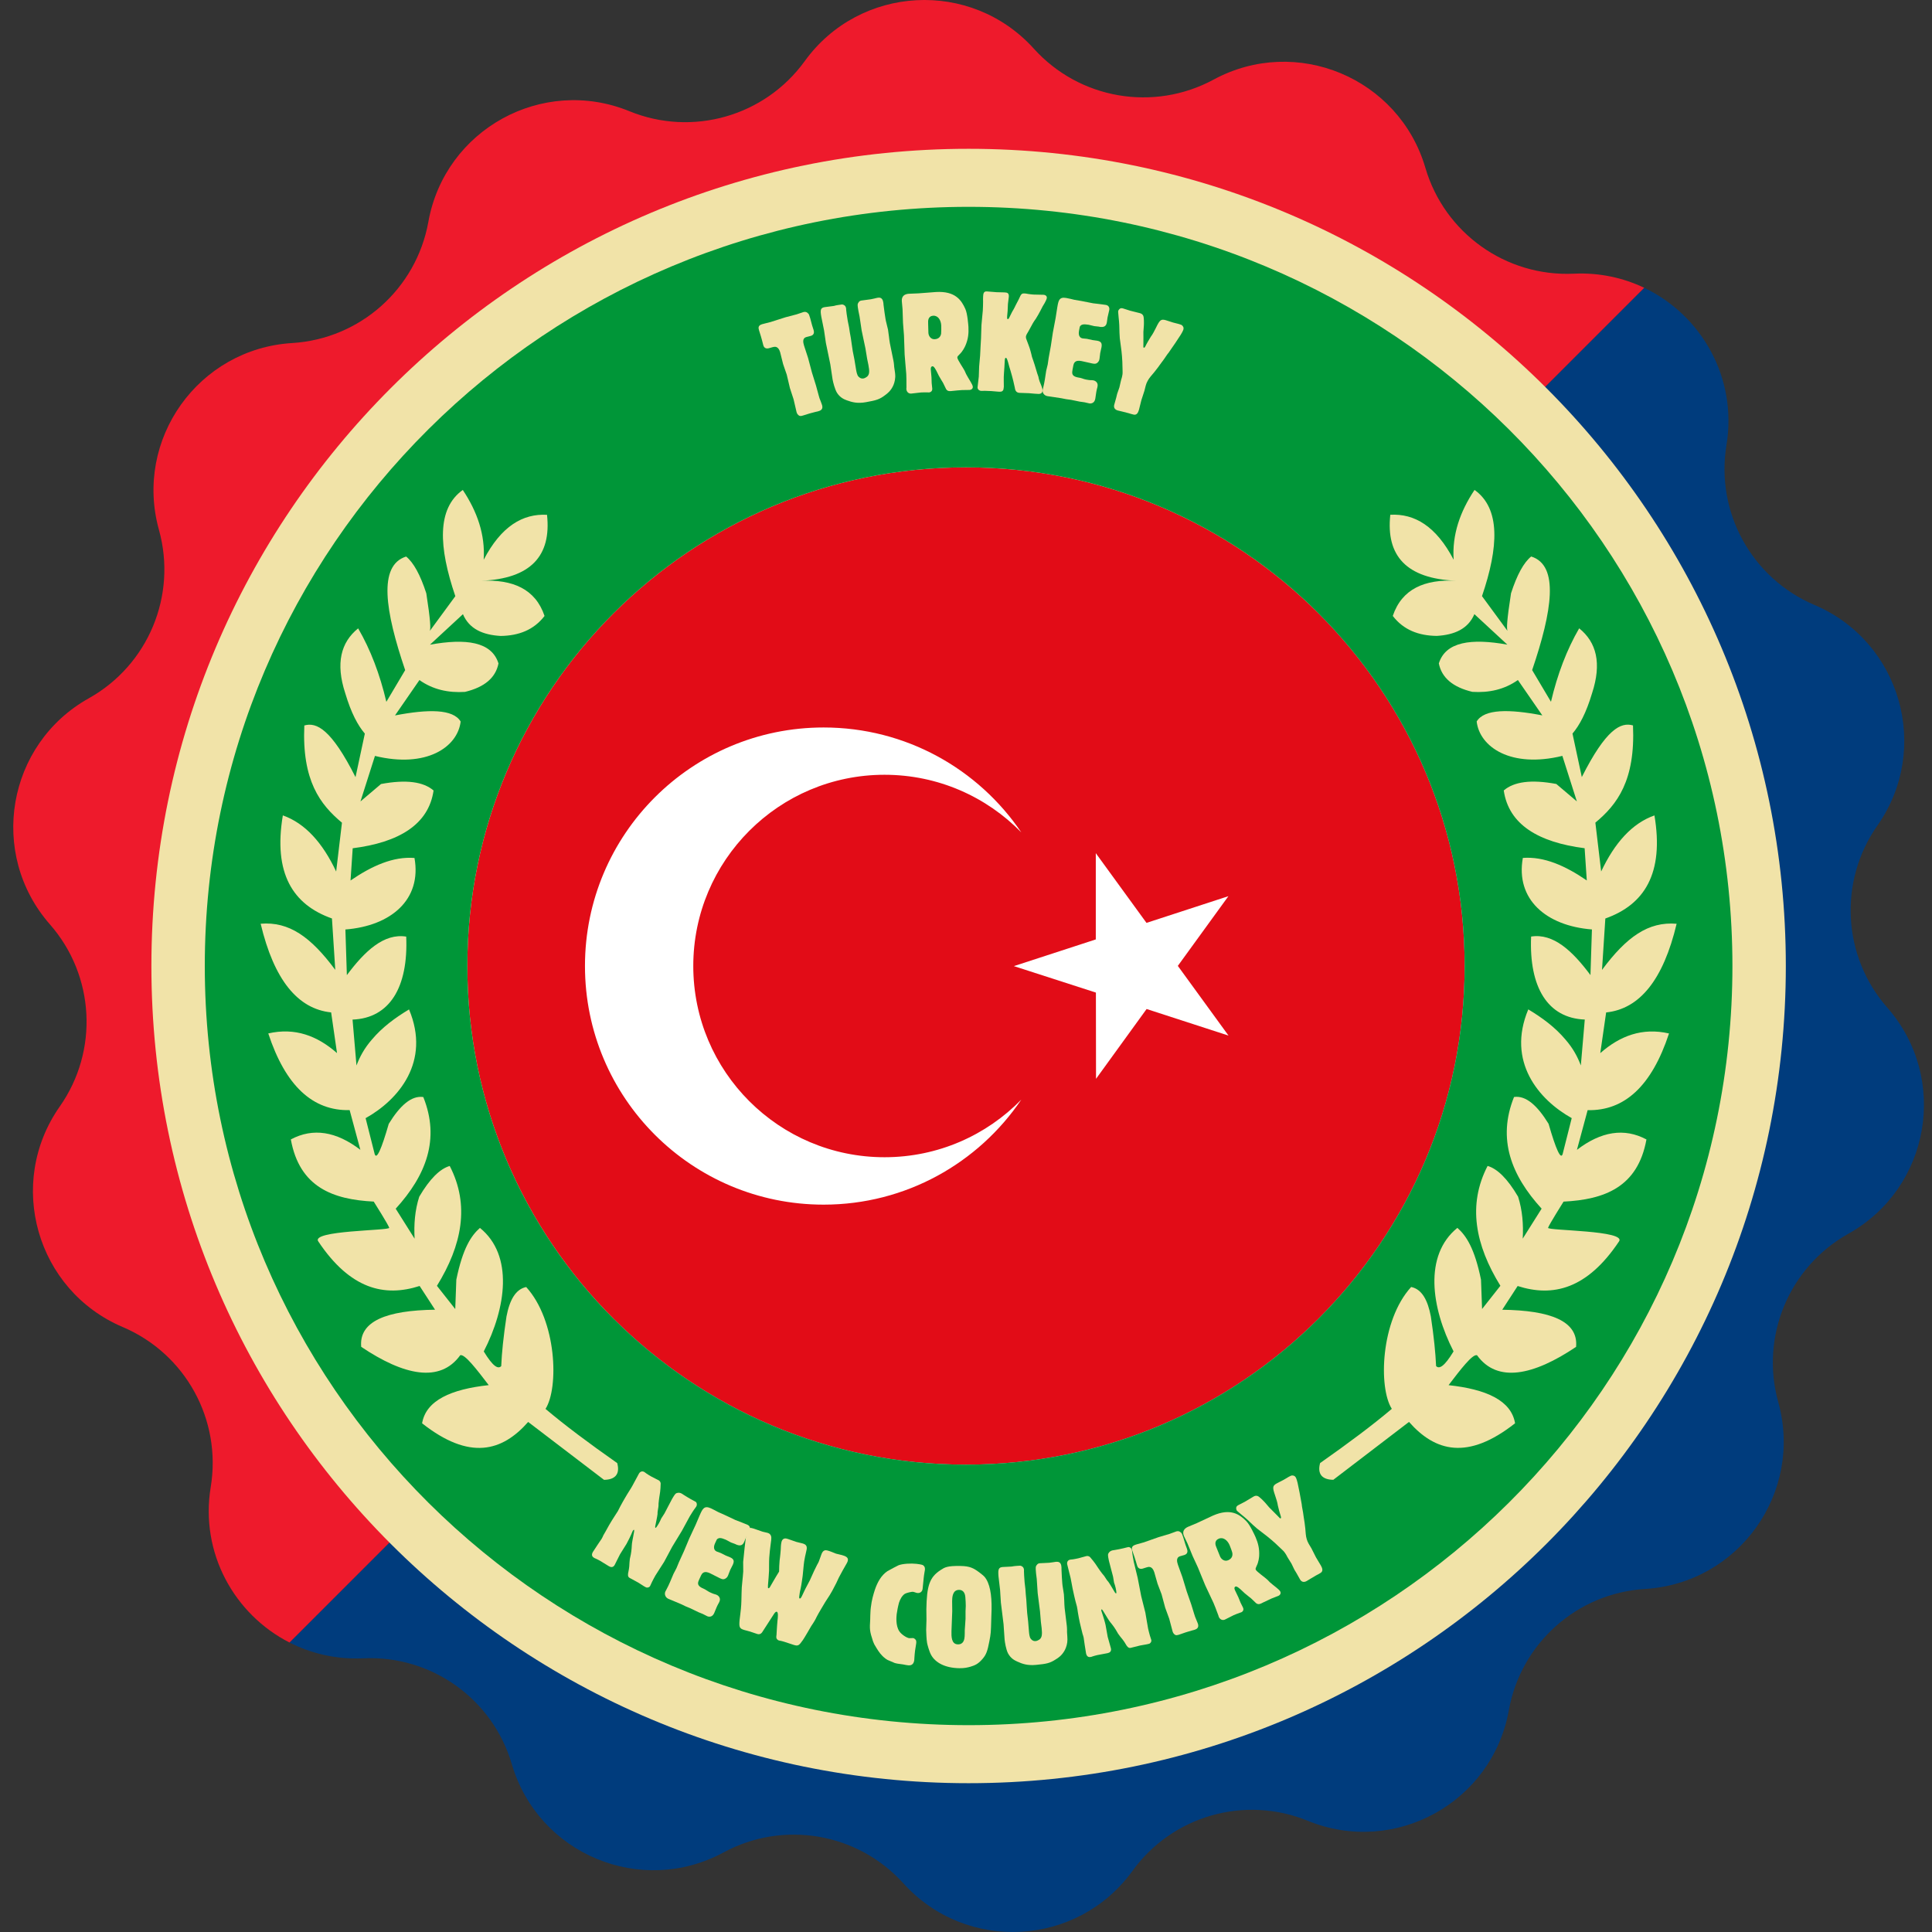 <svg enable-background="new 0 0 500 500" viewBox="0 0 500 500" xmlns="http://www.w3.org/2000/svg"><rect x="0" y="0" width="500" height="500" fill="#333333" stroke="none"/><path d="m250 380.52c-71.95 0-130.51-58.54-130.51-130.52 0-71.95 58.57-130.52 130.51-130.52 71.98 0 130.52 58.57 130.52 130.52 0 71.98-58.54 130.52-130.52 130.52z" fill="#e20c17"/><path d="m228.91 299.49c-27.32 0-49.49-22.17-49.49-49.49s22.17-49.49 49.49-49.49c13.88 0 26.41 5.71 35.4 14.91-11.1-16.4-29.87-27.15-51.16-27.15-34.12 0-61.76 27.64-61.76 61.73 0 34.12 27.64 61.76 61.76 61.76 21.29 0 40.06-10.78 51.16-27.18-8.98 9.2-21.52 14.91-35.4 14.91z" fill="#fff"/><path d="m317.94 268.01-21.2-6.88-13.09 18.07-.03-22.32-21.23-6.85 21.2-6.91v-22.32l13.12 18.04 21.2-6.91-13.09 18.04z" fill="#fff"/><path d="m488.43 260.77c-11.62-13.24-12.67-32.71-2.55-47.13 13.96-19.89 6.05-47.59-16.32-57.09-16.21-6.89-25.61-23.98-22.75-41.36 2.88-17.5-6.55-33.68-21.29-40.71l-84.27 84.27c23.35 23.35 37.8 55.62 37.8 91.25 0 71.27-57.78 129.05-129.05 129.05-35.64 0-67.9-14.44-91.25-37.8l-83.83 83.83c5.67 2.89 12.17 4.41 19.1 4.09 17.6-.83 33.48 10.49 38.44 27.39 6.84 23.32 33.44 34.4 54.81 22.84 15.5-8.38 34.71-5.08 46.52 8 16.28 18.04 45.05 16.48 59.29-3.21 10.32-14.28 29.07-19.64 45.38-12.97 22.5 9.19 47.74-4.7 52.03-28.62 3.11-17.34 17.67-30.31 35.26-31.38 24.26-1.48 40.98-24.95 34.46-48.36-4.72-16.97 2.78-34.97 18.15-43.57 21.21-11.86 26.1-40.25 10.07-58.52z" fill="#003c7d"/><path d="m120.95 250c0-71.27 57.78-129.05 129.05-129.05 35.64 0 67.9 14.44 91.25 37.8l84.27-84.27c-5.46-2.6-11.63-3.96-18.19-3.65-17.6.83-33.48-10.49-38.44-27.39-6.84-23.32-33.44-34.4-54.81-22.84-15.5 8.38-34.71 5.08-46.52-8-16.28-18.04-45.05-16.48-59.29 3.21-10.32 14.28-29.07 19.64-45.38 12.97-22.5-9.19-47.74 4.7-52.03 28.62-3.11 17.34-17.67 30.31-35.26 31.38-24.26 1.48-40.98 24.95-34.46 48.36 4.72 16.97-2.78 34.97-18.15 43.57-21.21 11.86-26.1 40.25-10.07 58.52 11.62 13.24 12.67 32.71 2.55 47.13-13.96 19.89-6.05 47.59 16.32 57.09 16.21 6.89 25.61 23.98 22.75 41.36-2.83 17.14 6.16 33.02 20.38 40.27l83.83-83.83c-23.36-23.35-37.8-55.61-37.8-91.25z" fill="#ee1a2c"/><path d="m250.67 38.51c-116.8 0-211.49 94.69-211.49 211.49s94.69 211.49 211.49 211.49 211.5-94.69 211.5-211.49-94.69-211.49-211.5-211.49zm-.67 340.54c-71.27 0-129.05-57.78-129.05-129.05s57.78-129.05 129.05-129.05 129.05 57.78 129.05 129.05-57.78 129.05-129.05 129.05z" fill="#f1e3a8"/><path d="m250.67 53.53c-109.17 0-197.67 87.96-197.67 196.47s88.5 196.47 197.68 196.47 197.67-87.96 197.67-196.47-88.5-196.47-197.68-196.47zm-.67 325.52c-71.27 0-129.05-57.78-129.05-129.05s57.78-129.05 129.05-129.05 129.05 57.78 129.05 129.05-57.78 129.05-129.05 129.05z" fill="#009638"/><g fill="#f1e3a8"><path d="m392.1 368.34c-12.26 9.67-20.69 7.33-27.45-.35l-19.59 14.98c-2.76-.03-4.22-1.36-3.42-4.33 7.31-5.13 13.64-9.86 18.56-14.03-3.49-5.47-2.92-22.84 5-31.54 2.76.55 4.3 3.38 5.1 7.62.79 5.24 1.21 9.43 1.36 12.85.8.81 2.09.21 4.52-3.8-5.78-11.27-7.76-24.88.99-31.97 2.29 2.02 4.44 5.27 6.11 13.39l.28 7.61 4.74-6.01c-6.5-10.54-8.54-20.92-3.31-31.02 2.53.74 5.15 3.3 7.89 7.96 1.13 3.55 1.4 7.19 1.2 10.86l4.89-7.76c-7.86-8.61-11.52-18-7.14-28.9 3.09-.44 6.05 2.23 8.94 6.94 1.91 6.62 3.15 9.37 3.64 7.83l2.35-9.3c-8.52-4.75-16.91-14.61-11.24-28.14 3.64 2.18 6.96 4.65 9.58 7.76 2.02 2.31 3.19 4.55 4.02 6.75l1.02-11.88c-9.6-.37-14.45-8.36-13.89-21.48 5.76-.91 10.69 3.71 15.36 9.97l.38-11.81c-11.86-.93-19.8-7.79-17.88-18.51 5.47-.42 11 2.02 16.55 5.83l-.56-8.34c-11.97-1.53-19.66-6.14-20.93-14.95 2.63-2.27 7.08-2.9 13.6-1.68l5.32 4.51-3.75-11.78c-13.28 3.25-21.41-2.26-22.18-8.9 1.96-3.26 8.37-3.24 16.99-1.58l-6.32-9.15c-3.52 2.48-7.49 3.33-11.79 3.06-5.07-1.21-7.94-3.67-8.67-7.36 1.75-5.64 8.41-6.54 17.73-4.86l-8.53-7.89c-1.64 3.84-5.18 5.37-9.76 5.63-4.65-.06-8.57-1.53-11.36-5.17 2.36-7.01 8.24-9.51 16.38-9.11-12.84-.52-18.18-6.45-17.02-17.07 6.27-.34 11.84 2.93 16.39 11.63-.42-6.49 1.67-12.45 5.41-18.06 6.75 4.82 6.25 14.8 1.93 27.49l6.6 8.99c-.25-.58-.19-2.63.91-9.72 1.55-4.79 3.29-7.97 5.22-9.53 7.32 2.3 5.43 14.14.25 29.4l4.87 8.2c1.67-7.12 4.09-13.47 7.3-19.01 4.49 3.61 5.87 9.04 3.34 16.78-1.55 5.19-3.27 8.34-5.07 10.46l2.41 11.26c6.28-12.44 10.09-14.28 13.25-13.37.63 14.27-4.09 20.46-9.74 25.16l1.5 12.64c3.5-7.42 8.01-12.47 13.79-14.51 2.52 14.99-2.57 23.09-12.71 26.68l-.86 13.3c6.34-8.53 11.96-12.55 19.31-11.94-3.45 14.52-9.58 22.05-18.24 22.95l-1.52 10.53c5.12-4.49 10.88-6.67 17.79-5.09-4.48 13.62-11.53 20.06-21.06 19.85l-2.77 10.27c6.24-4.77 12.24-5.76 17.99-2.69-2.24 12.4-10.93 15.56-21.45 16.09 0 0-3.8 6.03-4.01 6.78-.2.76 20.58.63 18.33 3.57-8.23 12.29-17.07 14.43-26.2 11.49l-3.99 6.14c12.46.17 19.73 2.92 19.11 9.61-11.05 7.43-20.41 9.4-25.63 2.17-1.15-.41-4.27 3.68-7.37 7.74 9.7 1.05 16.21 3.92 17.21 9.86z"/><path d="m126.48 358.47c-3.1-4.06-6.22-8.14-7.37-7.74-5.22 7.24-14.58 5.26-25.63-2.17-.62-6.68 6.65-9.44 19.11-9.61l-3.99-6.14c-9.13 2.94-17.97.81-26.2-11.49-2.25-2.93 18.54-2.81 18.33-3.57-.2-.76-4.01-6.78-4.01-6.78-10.52-.53-19.21-3.69-21.45-16.09 5.75-3.07 11.75-2.08 17.99 2.69l-2.77-10.27c-9.53.21-16.58-6.23-21.06-19.85 6.91-1.58 12.67.6 17.79 5.09l-1.52-10.53c-8.66-.9-14.79-8.44-18.24-22.95 7.36-.61 12.98 3.41 19.31 11.94l-.86-13.3c-10.14-3.58-15.22-11.69-12.71-26.68 5.8 2.06 10.3 7.11 13.8 14.53l1.5-12.64c-5.65-4.7-10.37-10.89-9.74-25.16 3.16-.91 6.97.93 13.25 13.37l2.41-11.26c-1.8-2.13-3.52-5.27-5.07-10.46-2.53-7.73-1.15-13.16 3.34-16.78 3.22 5.54 5.63 11.9 7.3 19.01l4.87-8.2c-5.18-15.25-7.07-27.1.25-29.4 1.92 1.56 3.67 4.74 5.22 9.53 1.1 7.09 1.15 9.14.91 9.72l6.6-8.99c-4.33-12.7-4.83-22.68 1.93-27.49 3.74 5.61 5.83 11.58 5.41 18.06 4.55-8.7 10.12-11.97 16.39-11.63 1.16 10.61-4.18 16.55-17.02 17.07 8.14-.39 14.03 2.11 16.38 9.11-2.79 3.64-6.71 5.11-11.36 5.17-4.59-.26-8.12-1.79-9.76-5.63l-8.53 7.89c9.31-1.68 15.98-.78 17.73 4.86-.73 3.69-3.6 6.14-8.67 7.36-4.3.27-8.27-.58-11.79-3.06l-6.32 9.15c8.62-1.66 15.03-1.68 16.99 1.58-.78 6.64-8.9 12.15-22.18 8.9l-3.75 11.78 5.32-4.51c6.52-1.22 10.97-.59 13.6 1.68-1.28 8.82-8.97 13.43-20.93 14.95l-.56 8.34c5.55-3.81 11.08-6.26 16.55-5.83 1.92 10.72-6.02 17.58-17.88 18.51l.38 11.81c4.67-6.26 9.6-10.88 15.36-9.97.56 13.12-4.29 21.11-13.89 21.48l1.02 11.88c.83-2.2 2-4.44 4.02-6.75 2.62-3.11 5.94-5.58 9.58-7.76 5.67 13.54-2.72 23.39-11.24 28.14l2.35 9.3c.5 1.54 1.73-1.21 3.64-7.83 2.89-4.71 5.85-7.38 8.94-6.94 4.38 10.9.71 20.29-7.14 28.9l4.89 7.76c-.2-3.67.06-7.31 1.2-10.86 2.74-4.66 5.36-7.22 7.89-7.96 5.23 10.11 3.19 20.48-3.31 31.02l4.74 6.01.28-7.61c1.67-8.12 3.82-11.37 6.11-13.39 8.76 7.1 6.78 20.7.99 31.97 2.44 4.01 3.72 4.61 4.52 3.8.14-3.42.57-7.61 1.36-12.85.8-4.23 2.35-7.06 5.1-7.62 7.92 8.71 8.49 26.07 5 31.54 4.92 4.17 11.25 8.9 18.56 14.03.8 2.97-.66 4.3-3.42 4.33l-19.63-14.98c-6.75 7.68-15.18 10.02-27.45.35 1-5.95 7.51-8.82 17.24-9.88z"/><path d="m156.71 396.36c.15-.25.79-1.44.94-1.69.44-.76.96-1.59 1.42-2.3.29-.42.57-.85.83-1.29.04-.06.56-1.11.65-1.27.3-.59.96-1.72 1.12-2 .37-.63.73-1.26 1.13-1.87.42-.64.73-1.18.85-1.4.26-.44 1.44-2.7 1.73-3.21.16-.28.67-.79 1.39-.37.22.13.37.3.59.43.11.11 1.08.67 1.21.74.28.17 1.73.87 1.88.96.5.29.54.74.53.9.02.26-.07 1.94-.26 2.92-.01.16-.07.34-.08.5-.04.06-.2 1.65-.21 1.73 0 .29 0 .59-.04.86-.06.39-.13.73-.18 1.12-.05.23-.03.49-.04.73-.1.83-.43 2.28-.55 2.92-.11.4-.05.6.01.64.16.09.71-.86.87-1.14.13-.22.22-.46.35-.68.08-.21.23-.54.27-.6.11-.19.72-1.1.85-1.32.31-.54 1.63-3.18 1.98-3.78.17-.28.69-1.2.97-1.38.14-.09.78-.39 1.53.04.16.09.33.23.52.34.27.2 1.5.91 1.84 1.11.16.09.87.46 1.03.55.19.11.32.18.37.3.09.14.26.57-.02 1.04-.07.13-.18.23-.27.39-.25.28-1.26 1.88-1.42 2.17-.29.5-1.7 3.15-2.04 3.75-.38.66-1.02 1.68-1.65 2.71-.27.47-.58.93-.85 1.4-.31.54-1.74 3.29-2.08 3.89-.29.5-1.93 2.97-2.26 3.54-.31.54-.59 1.09-.87 1.64-.09.16-.4.91-.49 1.06-.05.09-.25.44-.79.42-.21 0-.28-.03-.81-.34-.25-.15-1.29-.83-1.54-.98-.32-.18-1.9-1.01-2.21-1.2-.54-.31-.39-1.07-.28-1.55.12-.43.15-.92.22-1.39.04-.65.07-1.35.15-1.93.08-.42.16-.79.25-1.16.1-.53.18-1.12.22-1.69.03-.41.04-.86.09-1.25.07-.55.2-1.07.29-1.6.26-1.32.35-1.77.23-1.85-.06-.04-.22.08-.29.21-.11.19-.27.6-.4.91-.1.24-.83 1.79-1.25 2.52-.53.91-1.15 1.77-1.68 2.69-.22.38-1.16 2.36-1.39 2.77-.38.66-.95.63-1.46.33-.32-.18-1.92-1.2-2.3-1.41-.38-.22-.78-.41-1.17-.59-.14-.04-.27-.11-.43-.21-.85-.49-.39-1.28-.27-1.5.33-.57 2.19-3.28 2.29-3.44.07-.13.39-.74.43-.89z"/><path d="m192.36 394.17c.17.07.91.37 1.08.44.6.26.82.84.54 1.48-.12.27-.78 1.49-.91 1.79-.06.13-.38.95-.47 1.15-.21.47-.61 1.2-1.79.8-.11-.01-.47-.21-.57-.25-.13-.06-.9-.32-1.06-.39-.2-.09-1.12-.62-1.36-.72-1.27-.56-1.75-.46-2.08-.25-.22.14-.27.24-.68 1.17-.15.33-.72 1.63.44 2.15.13.06.86.3 1.03.38.2.09 1.1.57 1.34.67.13.06.92.37 1.08.44 1 .44 1.12.98.71 1.91-.09.2-.58 1.14-.69 1.37-.09.2-.45 1.2-.55 1.43-.13.3-.24.45-.37.56-.67.62-1.17.4-1.67.18-.37-.16-2.24-1.15-2.64-1.33-.53-.24-1.25-.51-1.85-.06-.3.23-.52.73-.93 1.66-.3.67-.56 1.27.17 1.87.32.26.86.5 1.29.69.32.18.62.4.91.56.22.14.45.24.68.34.27.12.53.24.78.31s.46.12.7.23c.43.19 1.12.81.7 1.75-.09.2-.18.4-.3.58-.2.35-.36.72-.46.95-.09.2-.5 1.21-.6 1.45-.49 1.1-1.39.98-1.79.8-.17-.07-.97-.51-1.14-.58s-.95-.38-1.15-.47c-.7-.31-1.37-.69-2.07-1-.17-.07-1.01-.41-1.21-.5-.17-.07-.95-.46-1.12-.54-.3-.13-1.78-.75-2.08-.88-.2-.09-1.08-.44-1.28-.53-.8-.35-1.1-1.21-.79-1.9.06-.13.15-.25.21-.39.38-.67.75-1.5 1-2.07.13-.3.75-1.78.88-2.08.1-.23.69-1.29.79-1.52s.54-1.31.64-1.55c.18-.4 1.1-2.38 1.3-2.85.19-.43 1.13-2.73 1.35-3.23.52-1.17 1.11-2.34 1.63-3.5.16-.37.91-2.15 1.09-2.55.72-1.63 1.14-2.57 2.84-1.81.17.07.55.28.98.48.39.21.8.44.94.5l1.73.77c.4.18 2.34 1.12 2.77 1.31.17.07 1.1.41 1.3.49z"/><path d="m192.62 421.84c-1.26-.37-1.37-.75-1.22-2.53.04-.41.32-2.49.35-2.98.14-1.36.13-2.74.17-4.13.02-.95.06-1.85.18-2.76.08-.92.2-1.8.25-2.74.02-.83-.04-1.65-.02-2.48.01-.04.66-6.95.97-7.96.12-.42.42-.79.86-.85.2-.02.72.14.93.2.35.1 1.89.68 2.24.78.1.03.39.08.67.16.25.04.53.12.64.15.24.07.48.18.65.38.45.52.36 1.09.19 2.3-.17 1.09-.35 2.97-.4 3.76-.07 1.12-.03 2.27-.05 3.37-.03.75-.19 2.8-.28 3.76-.04.63-.02.72.12.76s.26-.11.39-.3c0 0 .8-1.4.86-1.49.48-.85 1-1.68 1.51-2.52.02-.95.03-1.89.13-2.85.06-.59.17-1.21.21-1.84.08-.66.1-1.34.13-1.98.02-.18.07-.74.16-1.05.33-1.12 1.21-.86 1.62-.73.31.09 1.86.67 2.21.77.14.04.5.11.85.21.36.07.74.18.85.21 1.22.36 1.1 1.16.82 2.22-.19.78-.36 1.6-.49 2.4-.18 1.24-.24 2.48-.39 3.73-.03.22-.3 2.27-.52 3.27-.06.32-.15.64-.21.96s-.08.66-.14.98c-.12.53.07.67.1.68.14.04.35-.16.57-.63.17-.33.33-.74.52-1.1.45-1.01 1.04-1.97 1.53-2.97.4-.83.72-1.65 1.12-2.48.23-.5.5-1.03.77-1.56.39-.68.48-.85.88-2.06.36-1.07.66-1.97 1.82-1.63.35.1.73.22 1.07.36.07.02 1.12.45 1.12.45.11.03.43.09.74.18.32.06.67.16.78.19.8.24 1.82.54 1.51 1.55-.06.21-.15.37-.25.57-.31.52-1.76 3.09-2.06 3.72-.21.47-.43.94-.65 1.4-.35.66-.7 1.31-1.05 2.01-.49.88-.63 1.1-1.82 2.92-.32.55-1.81 3-2.2 3.8-.17.33-.31.67-.53 1.02-.1.2-.72 1.15-.86 1.34-.32.55-1.81 3.15-2.2 3.68-.99 1.42-1.23 1.57-2.31 1.25-.35-.1-2.11-.7-2.49-.82-.31-.09-.63-.19-.95-.25-.15-.01-.25-.04-.39-.08-.11-.03-.21-.06-.3-.13-.53-.39-.45-.78-.37-1.33.04-.37.03-.75.06-1.09.03-.87.13-1.71.19-2.57.11-.88.24-2.21-.18-2.33-.07-.02-.37-.03-.75.61-.44.71-2.53 3.89-2.82 4.37-.23.39-.61 1.03-1.45.79-.28-.08-1.59-.55-1.9-.64z"/><path d="m226.4 411.48c.67-1.98 1.64-3.77 3.27-4.87.51-.31 2.7-1.45 2.85-1.51 1.08-.43 3.25-.54 4.67-.38.36.04 1.45.17 1.72.38.54.39.48.97.45 1.22-.02.18-.08.39-.1.58-.09.47-.14.94-.2 1.41-.05.4-.24 2.39-.29 2.87-.09.83-.76 1.16-1.34 1.09-.18-.02-.36-.08-.5-.13-.25-.07-.46-.16-.68-.19-.29-.03-1.68.28-2.08.53-.75.5-1.23 1.44-1.51 2.29-.25.89-.53 2.36-.6 2.98s-.3 2.94.67 4.41c.53.83 1.93 1.73 2.58 1.8.15.02.81-.05 1-.03.07.01.22.03.42.2.47.38.43.75.37 1.25-.03.25-.24 1.48-.28 1.77-.07.62-.14 1.2-.17 1.81-.03.22-.01.44-.04.66-.12 1.01-.68 1.46-1.59 1.36-.43-.05-.83-.13-1.26-.22-1.59-.22-1.77-.24-2.16-.36-.32-.11-.63-.29-.94-.4-.91-.36-1.02-.41-1.56-.8-1.11-.86-1.64-1.69-2.26-2.68-.59-.95-.65-1.07-.9-1.72-.9-2.74-.89-3.11-.73-5.77 0-.62.03-1.24.06-1.83.01-.4.05-.8.1-1.2.22-1.97.68-3.42 1.03-4.52z"/><path d="m243.45 406.31c1.03-.67 1.66-1.1 5.12-1.04 2.48.04 3.42.57 5 1.76.25.19.97.75 1.22 1.04 1.39 1.63 1.89 4.66 1.83 8.38-.01.84-.06 1.68-.08 2.51-.09 3.46-.1 3.79-.5 5.82-.48 2.54-.82 3.45-1.75 4.53-1.19 1.4-2.03 1.68-3.13 2.03-.77.21-1.54.41-2.89.39-3.72-.06-6.21-1.45-7.3-3.44-.5-.88-.97-2.71-1.04-3.08-.17-.84-.24-3.14-.24-3.36.01-.36.07-2.26.08-2.66s-.04-2.26-.03-2.7c.1-6.09.8-8.3 3.71-10.18zm2.96 8.07c-.01.36.04 2.15.03 2.59-.01.73-.18 4.37-.2 5.21-.02 1.28-.06 3.35 1.66 3.38 1.53.03 1.7-1.36 1.75-2.08.04-.22.02-1.31.03-1.57.01-.4.19-2.48.2-2.95.01-.66-.01-1.31 0-1.97 0-.18.06-1.17.06-1.38.01-.44-.05-1.6-.11-2.3-.12-1.46-.92-1.84-1.57-1.85-1.8-.04-1.83 2-1.85 2.92z"/><path d="m259.48 405.54c.33-.03 1.97-.08 2.33-.12.11-.01.36-.04.61-.1l.58-.06c1.02-.1 1.13-.07 1.32.02.15.06.61.27.68.92.01.14.03.25 0 .4.01.44.06 1.71.17 2.91.03.25.17 1.41.2 1.7.02.18.08 1.16.1 1.38l.14 1.45c.04.47.16 2.84.22 3.38.03.33.22 1.85.25 2.21.09.87.14 1.78.22 2.69.05.51.13 1.34.43 1.75.13.17.54.72 1.31.64.29-.03.71-.22.95-.39.72-.54.74-1.39.59-2.95-.03-.25-.17-1.38-.2-1.63-.09-.91-.14-1.82-.23-2.76-.06-.65-.53-3.94-.6-4.7-.05-.51-.19-3.06-.24-3.64-.05-.51-.13-.98-.18-1.45-.16-1.67-.1-1.78.13-2.1.32-.47.57-.5.9-.53s2.01-.08 2.4-.12c.14-.01.54-.09.94-.13.4-.08.79-.11.9-.12 1.16-.11 1.26.94 1.29 1.27.02.22.04.4.02.62.05 1.28.13 2.88.21 3.68.04.36.07.73.14 1.08.02.25.26 1.51.28 1.8.06.58.04 1.17.09 1.71.02.62.04 1.2.1 1.82s.48 3.8.55 4.52c.04.4.07.76.07 1.13-.01.33-.01.62.02.95.01.51.1 1.02.08 1.53.02.99-.31 2.04-.65 2.7-.77 1.47-1.78 2.08-2.33 2.42-1.58 1.03-2.45 1.19-5.13 1.45-2.21.21-3.54-.24-4.92-.88-.65-.3-1.65-.79-2.37-2.15-.5-1.01-.79-2.82-.86-3.54-.06-.58-.21-3.35-.27-3.96-.08-.8-.6-4.7-.69-5.57-.04-.47-.16-2.8-.21-3.31s-.36-2.97-.41-3.51c-.15-1.82.02-2.31 1.07-2.41z"/><path d="m279.9 421.78c-.06-.29-.38-1.59-.45-1.88-.19-.85-.36-1.82-.5-2.65-.07-.51-.14-1.01-.25-1.51-.02-.07-.33-1.2-.37-1.37-.17-.63-.45-1.92-.52-2.24-.16-.71-.31-1.42-.43-2.14-.13-.76-.26-1.36-.31-1.61-.11-.5-.76-2.97-.88-3.54-.07-.32-.04-1.04.78-1.21.25-.05.48-.03.73-.08.15 0 1.25-.24 1.4-.27.32-.07 1.86-.52 2.04-.56.57-.12.9.18 1 .3.19.18 1.25 1.48 1.78 2.34.1.13.18.3.28.42.02.07.96 1.36 1.02 1.42.2.22.39.44.55.66.22.33.4.62.62.95.12.2.3.38.46.57.48.68 1.21 1.97 1.56 2.53.19.37.37.48.44.46.18-.04-.05-1.11-.12-1.43-.05-.25-.14-.49-.2-.74-.08-.21-.2-.55-.21-.62-.04-.21-.21-1.3-.26-1.55-.13-.61-.94-3.45-1.08-4.13-.07-.32-.29-1.35-.21-1.67.04-.16.31-.81 1.16-1 .18-.04.4-.05.61-.1.33-.03 1.72-.33 2.11-.42.18-.04.95-.25 1.13-.28.21-.05.36-.08.48-.03.16.04.58.25.69.78.03.14.03.29.06.47.01.37.34 2.24.41 2.56.12.57.87 3.47 1.01 4.14.16.75.38 1.93.6 3.11.12.53.2 1.08.31 1.61.13.61.93 3.6 1.08 4.28.12.57.57 3.49.71 4.13.13.61.3 1.2.46 1.8.04.18.32.94.36 1.12.02.11.11.5-.3.85-.15.15-.23.16-.83.29-.29.06-1.51.25-1.79.32-.36.08-2.09.53-2.44.61-.61.13-1.01-.53-1.25-.96-.2-.4-.51-.79-.78-1.17-.41-.51-.86-1.04-1.19-1.53-.23-.36-.41-.69-.6-1.03-.29-.46-.62-.95-.97-1.39-.26-.32-.55-.66-.77-.99-.32-.45-.57-.92-.86-1.38-.7-1.15-.93-1.55-1.08-1.52-.07.02-.1.21-.07.35.05.21.21.62.31.94.09.24.6 1.88.78 2.7.22 1.03.34 2.09.56 3.12.09.43.74 2.53.84 2.99.16.75-.28 1.11-.85 1.23-.36.08-2.22.41-2.65.5s-.85.22-1.27.35c-.13.07-.28.1-.46.14-.96.21-1.15-.68-1.21-.93-.14-.64-.59-3.9-.62-4.08-.03-.14-.21-.81-.28-.95z"/><path d="m307.14 411.91c.15.45.97 2.75 1.14 3.27.11.35.62 2.02.73 2.37l.28.87c.12.27.64 1.52.73 1.79.36 1.11-.42 1.44-.9 1.59-.21.07-.42.13-.64.17-.81.22-1.99.61-1.64.49-.55.18-1.55.54-1.79.62-.42.13-.61.12-.74.09s-.61-.22-.84-.95c-.15-.45-.7-2.76-.87-3.28-.13-.42-.89-2.39-1.05-2.88-.16-.48-.75-2.9-.93-3.45-.12-.38-.89-2.28-1.04-2.73-.33-1.01-.54-2.01-.85-2.98-.55-1.7-1.5-1.43-2.02-1.26l-.94.3c-.66.21-1.23-.02-1.45-.68l-.08-.24c-.16-.6-.43-1.43-.63-2.06-.07-.21-.48-1.38-.56-1.62-.18-.55-.31-1.2.8-1.56.17-.06.62-.2 1.09-.31.45-.15.91-.26 1.09-.31.55-.18 3.22-1.16 3.85-1.36.42-.13 2.35-.68 2.8-.83.28-.09 1.43-.54 1.71-.63.17-.06.73-.24 1.24.29.21.16.31.36.58 1.19.09.28.48 1.61.57 1.88.06.17.37 1.03.43 1.2.17.52.21 1.24-.69 1.53-.11.03-.95.27-1.12.32-1.14.37-.76 1.55-.54 2.24.14.45.98 2.67 1.14 3.16.18.55.95 3.17 1.14 3.76z"/><path d="m313.92 392.23c4.61-2.01 6.92-.27 8.62 1.45.98.97 2.22 3.73 2.38 4.09.65 1.5 1.06 3 .95 4.91-.03.29-.1 1.51-.68 2.64-.2.45-.31.65-.2.92.22.5 2.5 2.09 2.92 2.51.27.24.5.5.71.72.25.21.5.42.75.63 1.69 1.33 1.86 1.54 1.99 1.84.17.4-.03.85-.53 1.07-.27.12-1.5.57-1.77.69-.44.19-1.69.78-2.08.98-.2.09-.39.21-.62.31-.63.28-.92.16-1.27-.08-.19-.16-1.09-1.04-1.29-1.23-.51-.45-1.13-.86-1.66-1.34-.2-.19-.4-.38-.61-.57-.68-.66-1.45-1.32-1.78-1.17-.47.2-.22.77-.13.97.1.23.74 1.51.87 1.81.09.2.46 1.15.56 1.38.07.17.56 1.11.65 1.31.31.7-.24 1.1-.44 1.18-.13.06-.25.07-.38.13-.31.1-1.27.47-1.6.62-.3.13-1.95 1.01-2.28 1.15-.67.29-1.3-.07-1.56-.67-.04-.1-.1-.23-.11-.35-.63-1.71-1.03-2.73-1.28-3.3-.29-.67-1.82-3.82-2.14-4.55-.28-.63-1.59-3.92-1.89-4.62-.19-.43-1.16-2.48-1.36-2.94s-1.12-2.77-1.34-3.27c-.13-.3-.78-1.61-.91-1.91-.51-1.17.02-1.96 1.09-2.42.3-.13 1.85-.77 2.22-.93.61-.28 3.54-1.67 4.2-1.96zm.9 8.27c.13.3.78 1.97.94 2.33.31.7 1.15 1.37 2.09.96.97-.42 1.21-1.16 1.07-1.93-.06-.33-.56-1.66-.71-2-.54-1.24-1.65-2.14-2.78-1.65-1.32.57-.84 1.75-.61 2.29z"/><path d="m338.15 409.18c-.7.39-1.33.24-1.7-.42l-.93-1.65c-.07-.13-.46-.74-.53-.87-.12-.22-.62-1.33-.76-1.58-.25-.44-.58-.89-.83-1.33-.1-.11-.43-.76-.5-.89-.16-.29-.34-.52-.51-.76-.19-.27-.43-.47-2.31-2.25-1.47-1.35-2.93-2.45-3.57-2.93-1.15-.86-1.3-.98-2.26-1.86-.94-.93-1.9-1.82-2.95-2.65-1.02-.85-1.17-.97-1.26-1.13-.05-.1-.08-.21-.1-.32-.11-.65.3-.88.55-1.02.22-.12 1.43-.72 1.69-.87.32-.18 1.9-1.15 2.25-1.35.29-.16.64-.28 1.05-.13.48.19 1.48 1.22 1.91 1.69.36.42.73.85 1.09 1.27.29.3 1.78 1.76 2.11 2.12.53.58.72.76.82.71.03-.02.22-.12.05-.57-.13-.3-.68-2.33-.75-2.75-.12-.89-.43-1.73-.7-2.58-.72-2.1-.71-2.53.4-3.15.6-.34 1.21-.6 1.78-.92.19-.11 1.12-.67 1.35-.8.48-.27.69-.34.9-.34.42.01.71.15.92.53.16.29.39 1.07.46 1.41.12.43.9 4.43 1.07 5.54.03.28.05.6.12.89.07.42.15.79.22 1.21.05.39.1.78.17 1.2.16.96.3 1.88.4 2.87s.11 1.98.38 2.84c.12.43.3.83.52 1.21.21.38.48.78.71 1.19.18.32.96 1.93 1.15 2.28.18.32 1.12 1.84 1.31 2.19.39.7.57 1.39-.06 1.83-.17.14-1.08.61-1.27.71-.19.11-1.13.67-1.35.8z"/><path d="m210.15 96.47c.13.46.88 2.78 1.03 3.31.1.35.55 2.04.65 2.39l.25.88c.12.27.6 1.53.68 1.81.32 1.12-.46 1.42-.95 1.56-.21.06-.42.12-.64.15-.82.2-2.01.54-1.66.44-.56.16-1.56.49-1.81.56-.42.12-.62.1-.74.06s-.6-.24-.81-.98c-.13-.46-.62-2.78-.77-3.31-.12-.42-.81-2.42-.95-2.91s-.66-2.92-.82-3.48c-.11-.38-.82-2.3-.95-2.76-.29-1.02-.47-2.03-.75-3.01-.5-1.71-1.45-1.48-1.98-1.33l-.95.27c-.67.19-1.23-.06-1.42-.73l-.07-.25c-.14-.6-.38-1.45-.56-2.08-.06-.21-.44-1.39-.51-1.64-.16-.56-.27-1.21.85-1.53.17-.05.63-.18 1.09-.28.46-.13.92-.23 1.1-.28.56-.16 3.26-1.06 3.89-1.24.42-.12 2.37-.61 2.82-.74.28-.08 1.45-.5 1.73-.58.17-.05.74-.21 1.23.33.2.17.3.37.54 1.21.08.28.43 1.62.51 1.9.05.18.34 1.04.39 1.22.15.52.17 1.24-.74 1.5-.11.03-.96.24-1.13.29-1.16.33-.81 1.52-.61 2.22.13.46.89 2.7 1.04 3.19.16.6.85 3.24 1.02 3.84z"/><path d="m213.4 79.49c.32-.06 1.96-.24 2.31-.3.11-.02.36-.06.6-.15l.57-.1c1-.18 1.12-.16 1.32-.09.16.05.63.22.75.87.03.14.04.25.03.4.04.44.2 1.71.41 2.89.04.25.29 1.39.34 1.68.03.18.17 1.15.21 1.37l.26 1.44c.08.47.39 2.82.49 3.36.06.32.36 1.82.43 2.18.15.86.28 1.76.44 2.66.09.5.24 1.33.57 1.71.14.16.6.67 1.35.53.29-.05.69-.27.92-.46.67-.6.63-1.45.35-2.99-.05-.25-.28-1.36-.33-1.61-.16-.9-.29-1.8-.45-2.73-.12-.65-.84-3.88-.98-4.64-.09-.5-.43-3.03-.54-3.61-.09-.5-.21-.96-.29-1.43-.3-1.65-.24-1.77-.04-2.1.28-.5.53-.54.86-.6.32-.06 1.99-.25 2.39-.32.14-.03.53-.13.93-.2.39-.11.78-.18.89-.2 1.15-.21 1.33.83 1.39 1.16.04.21.07.39.07.62.15 1.27.37 2.86.51 3.65.06.36.13.72.23 1.07.04.25.38 1.49.43 1.77.1.57.13 1.16.23 1.7.07.62.14 1.2.25 1.81s.78 3.75.91 4.46c.07.39.14.75.16 1.12.02.33.04.62.1.95.05.51.18 1 .2 1.52.1.98-.15 2.06-.43 2.74-.65 1.52-1.6 2.21-2.12 2.6-1.5 1.16-2.34 1.38-5 1.86-2.19.39-3.55.04-4.97-.48-.67-.25-1.71-.66-2.54-1.95-.58-.97-1.01-2.74-1.14-3.46-.1-.57-.48-3.32-.59-3.93-.14-.79-.98-4.64-1.14-5.5-.08-.47-.39-2.78-.48-3.28s-.6-2.93-.7-3.47c-.33-1.83-.2-2.34.84-2.52z"/><path d="m242.24 75.57c5.02-.28 6.58 2.15 7.58 4.36.58 1.25.78 4.26.81 4.66.09 1.64-.04 3.18-.82 4.94-.13.26-.62 1.38-1.55 2.24-.35.35-.52.5-.5.79.03.55 1.62 2.83 1.87 3.36.16.32.29.64.42.93.16.28.32.57.48.85 1.12 1.84 1.21 2.09 1.23 2.41.03.44-.32.78-.87.81-.29.02-1.6.02-1.9.03-.47.03-1.85.14-2.29.2-.22.01-.43.06-.69.07-.69.04-.92-.17-1.16-.52-.12-.21-.66-1.35-.78-1.6-.33-.6-.76-1.2-1.09-1.84-.12-.25-.25-.5-.37-.75-.41-.85-.9-1.74-1.26-1.72-.51.03-.47.65-.46.87.01.25.17 1.67.18 2 .01.22.03 1.24.05 1.49.01.18.14 1.23.15 1.45.04.76-.6.95-.82.96-.15.01-.26-.02-.4-.01-.33-.02-1.35 0-1.71.02-.33.02-2.18.27-2.54.29-.73.04-1.2-.52-1.23-1.17-.01-.11-.01-.25.02-.37.01-1.83-.02-2.92-.05-3.54-.04-.73-.38-4.21-.42-5.01-.04-.69-.12-4.23-.17-4.99-.03-.47-.22-2.73-.25-3.23s-.09-2.99-.12-3.53c-.02-.33-.17-1.78-.19-2.11-.07-1.27.7-1.83 1.87-1.89.33-.02 2-.07 2.4-.1.62-.02 3.85-.31 4.58-.35zm-2.04 8.07c.02.33.04 2.11.07 2.52.04.76.6 1.68 1.62 1.63 1.06-.06 1.53-.67 1.67-1.44.05-.33.05-1.75.03-2.12-.07-1.35-.8-2.58-2.04-2.52-1.41.07-1.38 1.35-1.35 1.93z"/><path d="m253.89 87.55c.03-.47.07-2.88.11-3.42.03-.55.31-3.19.35-3.77.05-.76.06-1.49.07-2.26-.01-.44-.02-.91.01-1.35.04-.69.09-1.38.96-1.33.36.02 2.11.17 2.51.2.29.02 1.71.04 2.01.05.69.04 1.24.08 1.17 1.13-.02.29-.21 1.59-.23 1.88-.02.25-.06 1.53-.08 1.82-.01.22-.11 1.2-.13 1.42-.01.11-.04.65.14.67.22.01.34-.23.39-.34.13-.32.67-1.31.79-1.59.12-.21.25-.42.37-.63.2-.32.33-.67.5-.99.25-.5.54-1.02.79-1.52.12-.25.21-.46.34-.71.35-.85.71-.9 1.22-.87.29.02.58.07.87.13.47.07.94.13 1.38.16.4.03 2.26.03 2.7.06.4.03.82.31.79.78-.02.33-.35.96-.56 1.35-.49.81-.57.91-1.11 2.01-.21.46-.87 1.55-1.19 2.08-.24.35-.52.7-.73 1.09-.16.28-.95 1.77-1.16 2.12-.29.46-.65 1.05-.67 1.42-.02.25.04.48.17.78.37 1.01.85 2.17 1.05 3.02.15.48.23.93.35 1.41.09.26.59 1.68.68 2.01.15.48.3 1 .45 1.49.15.56.33 1.08.52 1.6.08.41.17.81.32 1.23.12.37.32.71.44 1.09.16.38.34.9.31 1.37-.05.8-.82.82-1 .81l-1.02-.06c-.18-.01-1.23-.11-1.45-.13-.36-.02-2.11-.06-2.51-.09-.98-.06-1.11-.87-1.19-1.39-.11-.55-.51-2.37-1.08-4.27-.12-.34-.21-.71-.33-1.08-.09-.33-.18-.67-.27-1-.21-.74-.39-1.3-.61-1.32-.29-.02-.29.49-.32 1.04.01.4-.15 2.36-.18 2.84-.04.69-.09 1.38-.06 2.08 0 1.1.03 1.21.02 1.5-.04.58-.12.79-.17.9-.28.46-.72.43-1.3.39-.26-.02-1.49-.13-1.78-.15-.22-.01-1.31-.05-1.56-.06-.15-.01-.88.02-1.06.01-.51-.03-.96-.43-.93-.94.03-.4.29-2.32.32-2.75.03-.4.07-2.19.09-2.62.03-.4.22-2.36.25-2.83.05-.73.06-1.46.11-2.22z"/><path d="m285.04 78.75c.18.03.97.13 1.15.16.65.11 1 .61.89 1.3-.05.29-.39 1.63-.45 1.96-.02.14-.13 1.01-.17 1.23-.09.5-.3 1.32-1.54 1.22-.11.02-.5-.09-.61-.1-.14-.02-.95-.09-1.12-.12-.21-.04-1.24-.32-1.49-.36-1.37-.23-1.81-.01-2.08.27-.18.19-.2.3-.37 1.3-.06.36-.3 1.76.96 1.97.14.02.91.08 1.09.11.21.04 1.21.28 1.46.32.14.02.97.13 1.15.16 1.08.18 1.33.67 1.16 1.68-.04.22-.29 1.25-.33 1.5-.04.22-.14 1.27-.19 1.52-.05.32-.12.5-.22.63-.5.76-1.04.67-1.58.58-.4-.07-2.46-.57-2.88-.64-.58-.1-1.34-.19-1.8.4-.23.29-.33.83-.5 1.84-.12.72-.23 1.37.62 1.77.38.18.95.27 1.42.35.35.1.7.23 1.02.32.24.08.5.12.75.16.29.05.57.1.83.1s.48.01.73.05c.47.08 1.28.51 1.11 1.52-.04.22-.07.43-.15.64-.1.39-.17.78-.21 1.04-.04.22-.19 1.3-.23 1.55-.2 1.19-1.11 1.29-1.54 1.22-.18-.03-1.07-.26-1.25-.29s-1.01-.14-1.23-.17c-.75-.13-1.5-.33-2.25-.46-.18-.03-1.08-.15-1.3-.18-.18-.03-1.04-.21-1.22-.24-.32-.06-1.91-.29-2.23-.34-.21-.04-1.16-.16-1.37-.2-.86-.15-1.36-.9-1.23-1.65.03-.14.09-.28.11-.42.2-.74.35-1.64.46-2.25.06-.32.29-1.91.34-2.23.04-.25.35-1.42.4-1.67s.2-1.41.24-1.66c.07-.43.48-2.58.56-3.08.08-.47.42-2.92.52-3.46.21-1.26.51-2.54.72-3.8.07-.4.36-2.3.43-2.74.3-1.76.47-2.77 2.3-2.45.18.03.6.14 1.07.22.43.11.89.23 1.03.25l1.87.32c.43.07 2.54.51 3 .59.18.03 1.16.12 1.38.16z"/><path d="m289.27 106.23c-.77-.22-1.11-.76-.9-1.5l.51-1.82c.04-.14.2-.85.24-.99.07-.25.5-1.37.58-1.66.14-.49.21-1.04.35-1.53 0-.15.23-.84.27-.98.09-.32.13-.61.18-.9.05-.33.03-.64-.04-3.23-.09-1.99-.34-3.8-.46-4.59-.21-1.42-.23-1.62-.28-2.92-.01-1.33-.06-2.63-.22-3.96-.12-1.32-.14-1.52-.1-1.69.03-.11.09-.2.16-.3.38-.54.83-.41 1.11-.33.25.07 1.53.5 1.81.58.35.1 2.16.53 2.55.64.31.09.65.26.84.65.21.47.19 1.91.16 2.54-.04.56-.08 1.11-.12 1.67 0 .42.02 2.5 0 2.99-.03.79-.03 1.05.08 1.08.04.01.25.07.44-.37.12-.31 1.16-2.13 1.41-2.48.54-.72.92-1.52 1.33-2.32.97-2 1.28-2.29 2.51-1.95.67.19 1.28.43 1.91.61.21.06 1.27.32 1.52.39.53.15.73.24.87.4.29.31.4.6.28 1.02-.09.32-.48 1.04-.67 1.33-.22.39-2.49 3.77-3.16 4.68-.17.22-.39.46-.54.72-.25.35-.45.67-.7 1.02-.24.31-.48.62-.72.97-.56.79-1.11 1.54-1.74 2.31s-1.32 1.48-1.73 2.28c-.22.39-.38.8-.49 1.22-.12.42-.21.89-.34 1.34-.1.35-.68 2.04-.79 2.43-.1.35-.51 2.09-.62 2.48-.22.77-.58 1.39-1.33 1.25-.22-.02-1.19-.33-1.4-.39s-1.27-.32-1.52-.39z"/></g></svg>